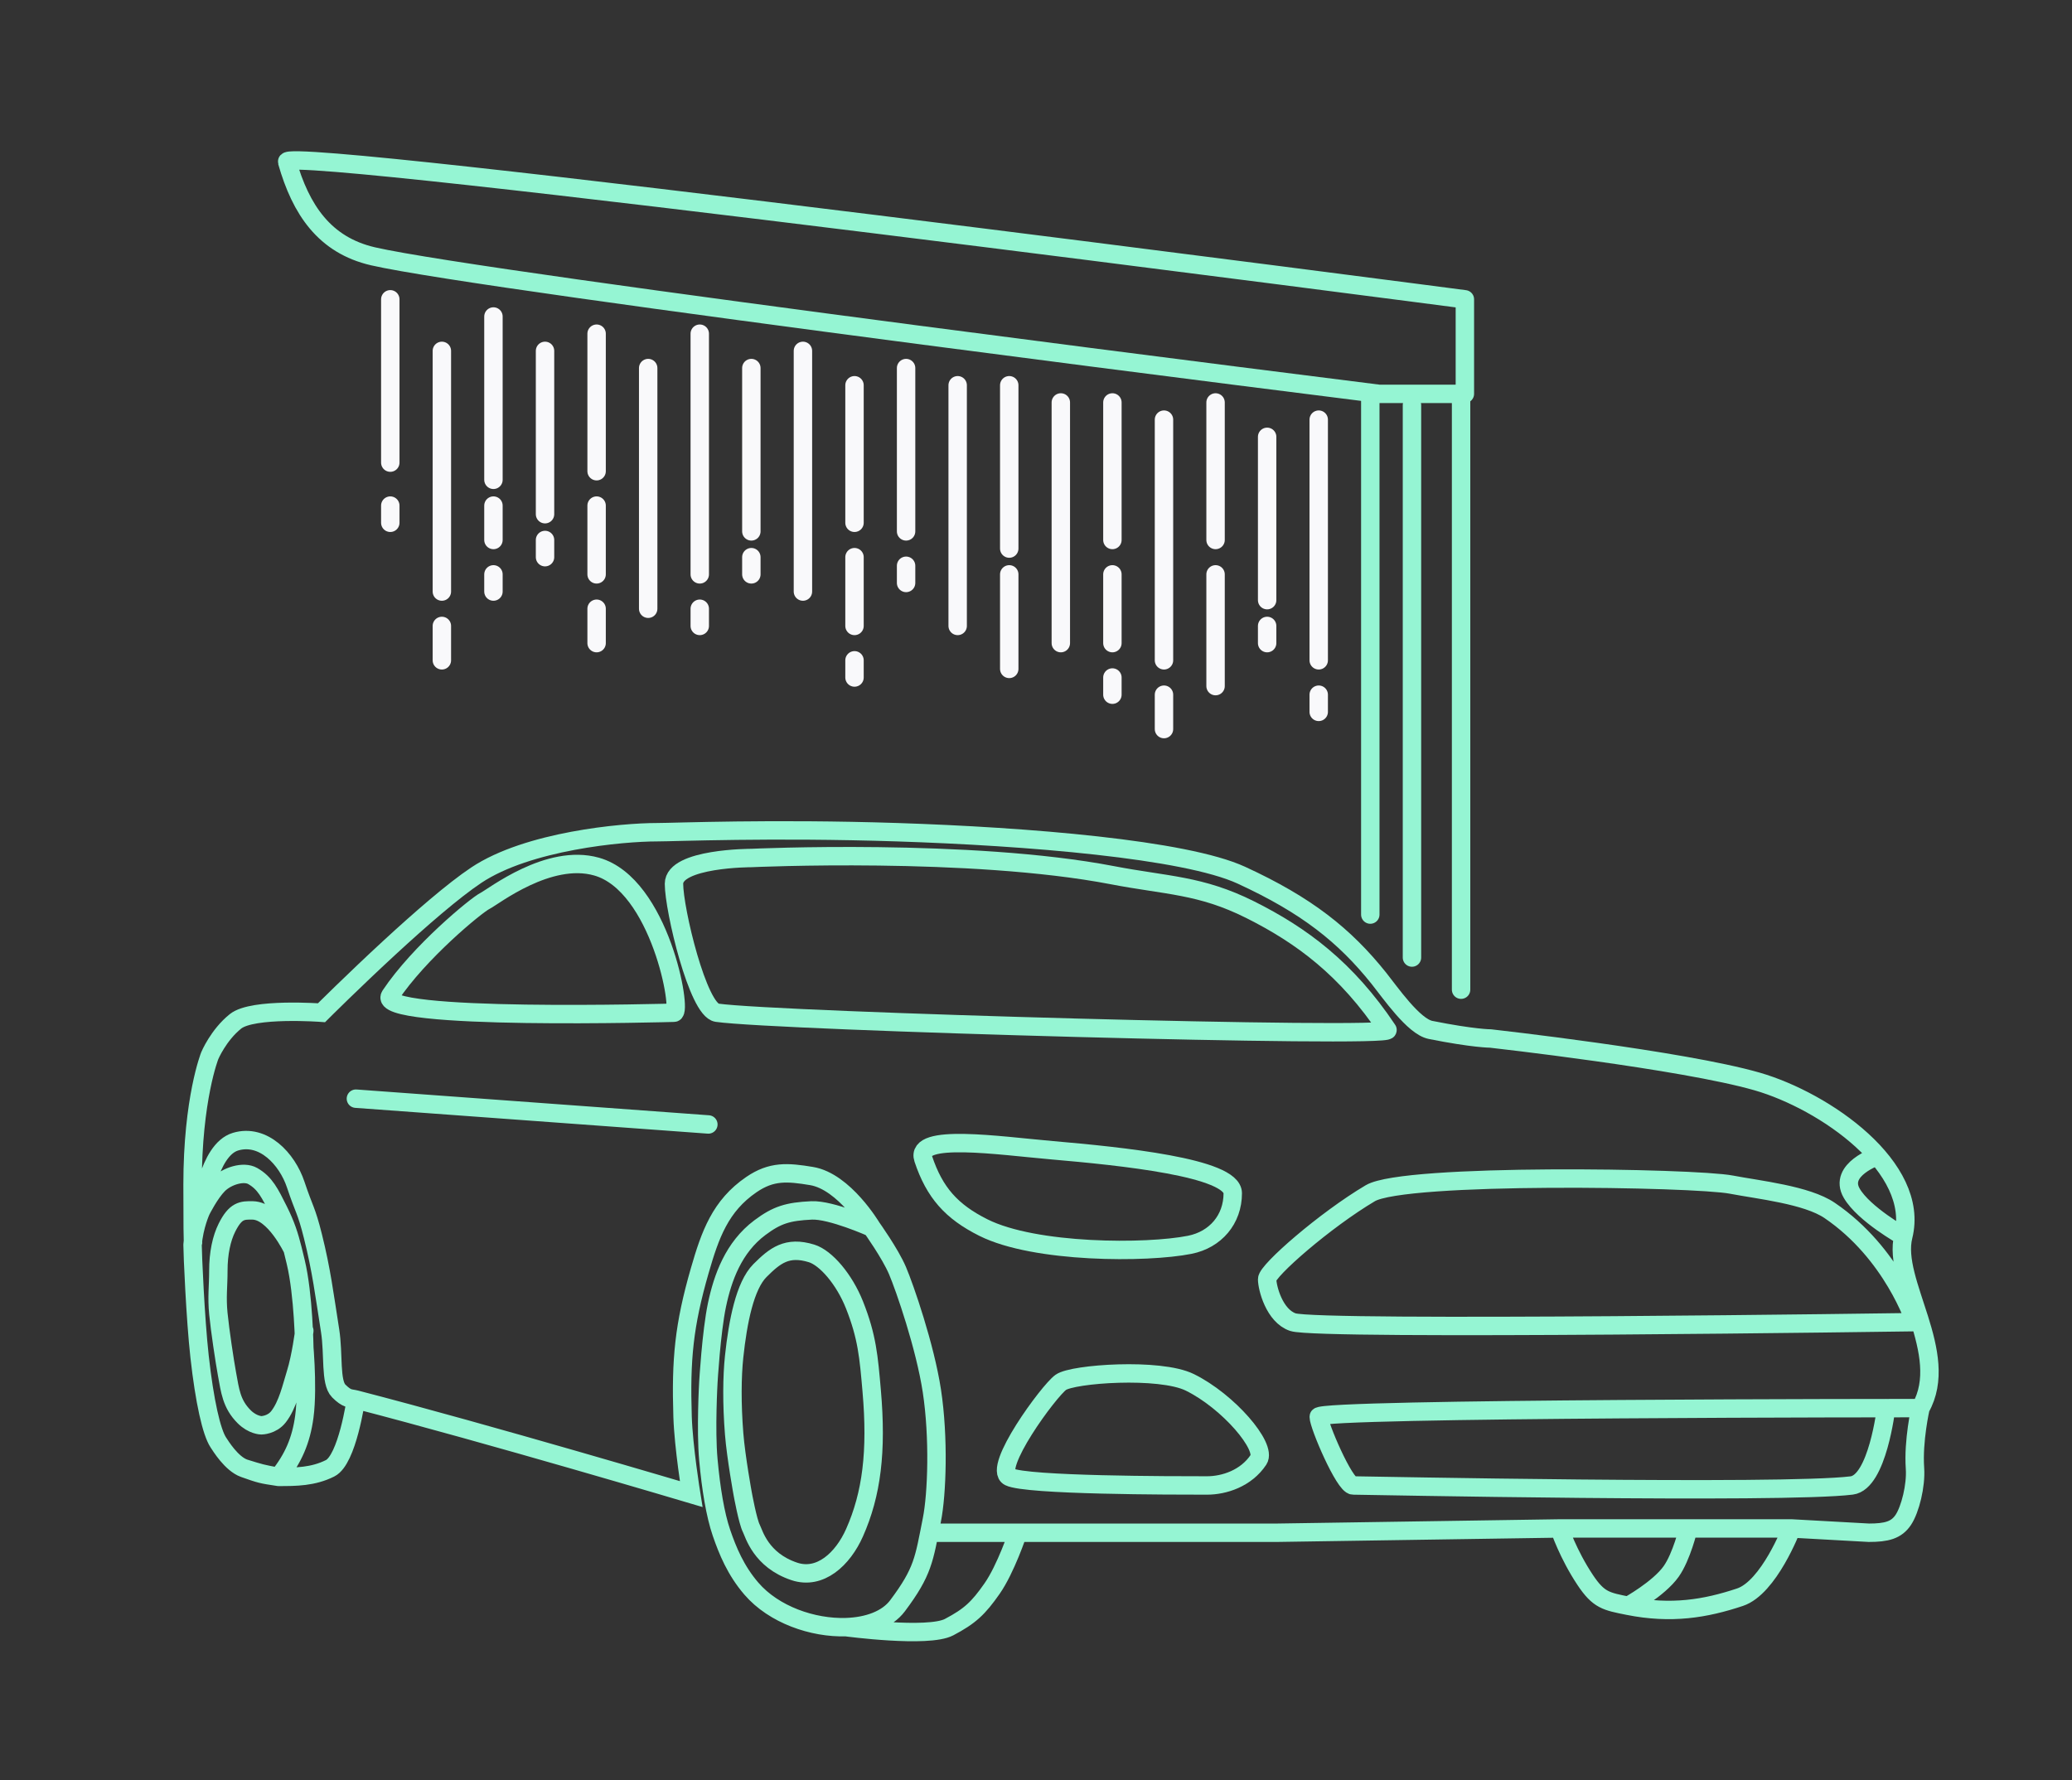 <?xml version="1.0" encoding="UTF-8"?> <svg xmlns="http://www.w3.org/2000/svg" width="206" height="177" viewBox="0 0 206 177" fill="none"><rect x="0" y="0" width="206" height="177" fill="#333333" stroke="none"/> <path d="M189.228 122.922C190.937 116.085 181.443 109.484 174.698 107.538C167.292 105.401 148.203 103.265 148.203 103.265C148.203 103.265 146.494 103.265 142.22 102.41C140.544 102.075 138.212 98.682 137.092 97.282C133.673 93.008 129.906 90.011 123.417 87.025C117.803 84.443 102.102 83.172 89.229 82.752C76.723 82.344 66.983 82.752 65.298 82.752C61.879 82.752 52.478 83.607 47.35 87.025C45.065 88.549 41.763 91.429 38.803 94.154C35.119 97.547 31.965 100.701 31.965 100.701C31.965 100.701 25.128 100.187 23.418 101.555C21.709 102.923 20.854 104.974 20.854 104.974C20.854 104.974 19.145 109.247 19.145 117.794C19.145 126.341 19.253 122.43 19.145 123.777M189.228 122.922C188.096 127.449 194.001 134.6 190.937 140.016M189.228 122.922C189.228 122.922 185.307 120.731 184.1 118.649C182.729 116.285 186.664 114.961 186.664 114.961M190.937 140.016C190.937 140.016 190.197 143.253 190.389 145.999C190.509 147.724 189.908 150.105 189.228 151.127C188.548 152.149 187.571 152.409 185.809 152.409L178.117 151.982M190.937 140.016C190.937 140.016 131.109 140.016 131.109 140.871C131.109 141.726 133.673 147.708 134.528 147.708C135.383 147.708 177.262 148.563 184.1 147.708C186.664 147.388 187.519 140.019 187.519 140.019M178.117 151.982C178.117 151.982 175.879 157.856 172.989 158.819C169.549 159.966 166.151 160.529 161.878 159.674M178.117 151.982L167.861 151.982M161.878 159.674C159.682 159.235 158.945 159.121 157.604 157.11C155.895 154.546 155.04 151.982 155.04 151.982M161.878 159.674C161.878 159.674 164.917 158 166.151 156.255C167.189 154.788 167.861 151.982 167.861 151.982M155.04 151.982L126.978 152.409C126.978 152.409 111.862 152.409 101.195 152.409M155.04 151.982L167.861 151.982M92.396 152.409C94.186 152.409 97.411 152.409 101.195 152.409M20 120.358C20 120.358 20.667 114.341 23.419 113.521C26.17 112.701 28.547 115.23 29.401 117.794C30.256 120.358 30.443 120.252 31.111 122.922C31.965 126.341 32.238 128.638 32.82 132.324C33.188 134.655 32.82 137.452 33.675 138.307C34.529 139.161 34.793 139.009 35.384 139.161M20 120.358C20 120.358 19.3 121.845 19.145 123.777M20 120.358C20 120.358 20.854 118.649 21.709 117.794C22.564 116.94 24.211 116.416 25.128 116.94C26.357 117.642 26.837 118.649 27.692 120.358C28.423 121.821 28.751 122.863 29.091 124.213M86.665 122.068C86.665 122.068 83.942 117.479 80.683 116.94C78.285 116.543 76.705 116.422 74.7 117.794C71.62 119.902 70.605 122.755 69.572 126.341C68.001 131.794 67.68 135.16 67.862 140.871C67.959 143.892 68.717 148.563 68.717 148.563C68.717 148.563 48.605 142.581 35.384 139.161M86.665 122.068C86.665 122.068 88.501 124.632 89.229 126.341C89.958 128.051 91.978 133.904 92.648 138.307C93.353 142.938 93.159 148.563 92.648 151.127C91.86 155.082 91.793 156.255 89.23 159.674C88.207 161.037 86.282 161.73 84.101 161.796M86.665 122.068C86.665 122.068 82.627 120.266 80.683 120.358C78.325 120.471 77.246 120.805 75.555 122.068C72.92 124.034 71.847 127.066 71.281 129.76C70.715 132.453 70.426 137.452 70.426 137.452C70.426 137.452 70.155 142.153 70.426 145.144C70.686 148.015 71.115 150.624 71.727 152.409C72.339 154.195 73.141 156.153 74.7 157.965C76.94 160.568 80.812 161.895 84.101 161.796M19.145 123.777C19.145 124.632 19.421 131.099 19.841 134.888C20.336 139.353 21.031 142.417 21.709 143.435C21.922 143.754 23.009 145.55 24.273 145.999M35.384 139.161C35.384 139.161 34.529 145.144 32.82 145.999C31.111 146.854 29.401 146.854 27.692 146.854M27.692 146.854C29.169 145.013 29.941 143.21 30.256 140.871C30.468 139.296 30.43 137.198 30.363 135.743C30.316 134.733 30.256 134.033 30.256 134.033C30.256 134.033 30.186 128.748 29.401 125.486C29.29 125.024 29.19 124.606 29.091 124.213M27.692 146.854C25.982 146.597 25.903 146.577 24.273 145.999M27.692 146.854C25.974 146.528 25.942 146.52 24.273 145.999M101.195 152.409C101.195 152.409 100 156.006 98.631 157.965C97.279 159.899 96.446 160.697 94.358 161.796C92.269 162.895 84.101 161.796 84.101 161.796M29.091 124.213C29.091 124.213 27.287 120.399 25.128 120.358C24.073 120.338 23.419 120.358 22.564 122.068C22.023 123.149 21.709 124.632 21.709 126.341C21.709 127.937 21.546 128.954 21.709 130.615C21.875 132.308 22.344 135.407 22.564 136.597C22.873 138.271 22.999 139.597 24.273 140.871C25.128 141.726 25.983 141.726 25.983 141.726C25.983 141.726 27.027 141.726 27.692 140.871C28.608 139.693 28.99 137.911 29.401 136.597C29.939 134.882 30.256 132.324 30.256 132.324M35.384 109.247L70.426 111.811M75.554 126.341C77.048 124.848 78.253 123.885 80.683 124.632C82.106 125.069 83.94 127.196 84.956 129.76C86.21 132.924 86.371 134.916 86.665 138.307C87.189 144.329 86.665 148.563 84.956 152.409C83.79 155.033 81.537 157.11 78.973 156.255C75.627 155.14 74.957 152.479 74.7 151.982C74.338 151.282 73.845 148.563 73.845 148.563C73.845 148.563 73.178 144.933 72.99 142.58C72.752 139.586 72.778 136.879 72.99 134.888C73.359 131.423 74.061 127.835 75.554 126.341ZM190.389 131.469C190.389 131.469 188.191 124.632 181.902 120.358C179.625 118.811 174.837 118.314 172.134 117.794C168.429 117.082 139.656 116.626 136.237 118.649C131.75 121.304 125.981 126.341 125.981 127.196C125.981 128.051 126.699 130.854 128.545 131.469C131.109 132.324 190.389 131.469 190.389 131.469ZM48.204 89.59C49.059 89.162 54.541 84.819 59.315 86.171C65.641 87.962 67.862 100.701 67.007 100.701C67.007 100.701 37.093 101.555 38.803 98.991C41.683 94.671 47.35 90.017 48.204 89.59Z" stroke="#95F5D3" stroke-width="1.831" stroke-linecap="round"></path> <path d="M71.281 100.701C69.389 100.43 67.008 90.444 67.008 87.88C67.008 85.316 74.7 85.316 74.7 85.316C74.7 85.316 96.488 84.311 110.597 87.026C116.002 88.066 119.348 87.982 124.272 90.444C129.4 93.008 133.881 96.322 137.947 102.41C138.518 103.265 77.264 101.555 71.281 100.701Z" stroke="#95F5D3" stroke-width="1.831"></path> <path d="M105.468 137.452C104.268 138.307 98.631 145.999 100.34 146.854C102.049 147.708 116.577 147.708 119.997 147.708H119.998C121.707 147.708 123.889 147.011 125.126 145.144C125.981 143.854 122.125 139.337 118.289 137.452C115.303 135.986 106.668 136.597 105.468 137.452Z" stroke="#95F5D3" stroke-width="1.831"></path> <path d="M118.288 123.777C120.845 123.266 122.562 121.256 122.562 118.649C122.562 116.085 111.396 114.965 104.613 114.376C99.293 113.913 90.939 112.666 91.793 115.23C92.915 118.596 94.603 120.481 97.776 122.068C102.904 124.632 114.015 124.632 118.288 123.777Z" stroke="#95F5D3" stroke-width="1.831"></path> <path d="M136.236 39.529V90.941" stroke="#95F5D3" stroke-width="1.831" stroke-linecap="round"></path> <path d="M140.379 40.283L140.379 95.214" stroke="#95F5D3" stroke-width="1.831" stroke-linecap="round"></path> <path d="M145.262 39.062L145.262 98.409" stroke="#95F5D3" stroke-width="1.831" stroke-linecap="round"></path> <path d="M139.656 39.163H145.639V29.762C145.639 29.762 28.058 14.377 28.546 16.087C29.91 20.858 32.258 24.373 37.093 25.488C48.204 28.052 137.092 39.163 137.092 39.163H139.656Z" stroke="#95F5D3" stroke-width="1.831" stroke-linejoin="round"></path> <path d="M125.98 43.437V59.676" stroke="#F9F9FB" stroke-width="1.831" stroke-linecap="round"></path> <path d="M38.803 29.762V46.001" stroke="#F9F9FB" stroke-width="1.831" stroke-linecap="round"></path> <path d="M74.7 36.599V52.838" stroke="#F9F9FB" stroke-width="1.831" stroke-linecap="round"></path> <path d="M100.34 38.308V54.547" stroke="#F9F9FB" stroke-width="1.831" stroke-linecap="round"></path> <path d="M54.187 34.89V51.129" stroke="#F9F9FB" stroke-width="1.831" stroke-linecap="round"></path> <path d="M90.084 36.599V52.838" stroke="#F9F9FB" stroke-width="1.831" stroke-linecap="round"></path> <path d="M49.059 31.471V47.71" stroke="#F9F9FB" stroke-width="1.831" stroke-linecap="round"></path> <path d="M120.852 40.018V53.693" stroke="#F9F9FB" stroke-width="1.831" stroke-linecap="round"></path> <path d="M131.108 41.727V65.658" stroke="#F9F9FB" stroke-width="1.831" stroke-linecap="round"></path> <path d="M43.931 34.89V58.821" stroke="#F9F9FB" stroke-width="1.831" stroke-linecap="round"></path> <path d="M115.724 41.727V65.658" stroke="#F9F9FB" stroke-width="1.831" stroke-linecap="round"></path> <path d="M69.571 33.181V57.112" stroke="#F9F9FB" stroke-width="1.831" stroke-linecap="round"></path> <path d="M95.212 38.308V62.24" stroke="#F9F9FB" stroke-width="1.831" stroke-linecap="round"></path> <path d="M105.468 40.018V63.949" stroke="#F9F9FB" stroke-width="1.831" stroke-linecap="round"></path> <path d="M79.828 34.89V58.821" stroke="#F9F9FB" stroke-width="1.831" stroke-linecap="round"></path> <path d="M64.443 36.599V60.531" stroke="#F9F9FB" stroke-width="1.831" stroke-linecap="round"></path> <path d="M110.596 40.018V53.693" stroke="#F9F9FB" stroke-width="1.831" stroke-linecap="round"></path> <path d="M59.315 33.181V46.855" stroke="#F9F9FB" stroke-width="1.831" stroke-linecap="round"></path> <path d="M59.315 50.274V57.111" stroke="#F9F9FB" stroke-width="1.831" stroke-linecap="round"></path> <path d="M110.596 57.112V63.949M120.852 57.112V68.223" stroke="#F9F9FB" stroke-width="1.831" stroke-linecap="round"></path> <path d="M84.956 55.402V62.24" stroke="#F9F9FB" stroke-width="1.831" stroke-linecap="round"></path> <path d="M100.34 57.112V66.513" stroke="#F9F9FB" stroke-width="1.831" stroke-linecap="round"></path> <path d="M84.956 65.659V67.368" stroke="#F9F9FB" stroke-width="1.831" stroke-linecap="round"></path> <path d="M74.7 55.402V57.112" stroke="#F9F9FB" stroke-width="1.831" stroke-linecap="round"></path> <path d="M69.571 60.53V62.24" stroke="#F9F9FB" stroke-width="1.831" stroke-linecap="round"></path> <path d="M38.803 50.274V51.983" stroke="#F9F9FB" stroke-width="1.831" stroke-linecap="round"></path> <path d="M49.059 57.112V58.821" stroke="#F9F9FB" stroke-width="1.831" stroke-linecap="round"></path> <path d="M90.084 56.257V57.966" stroke="#F9F9FB" stroke-width="1.831" stroke-linecap="round"></path> <path d="M110.596 67.368V69.077" stroke="#F9F9FB" stroke-width="1.831" stroke-linecap="round"></path> <path d="M54.187 53.693V55.402" stroke="#F9F9FB" stroke-width="1.831" stroke-linecap="round"></path> <path d="M125.98 62.24V63.949" stroke="#F9F9FB" stroke-width="1.831" stroke-linecap="round"></path> <path d="M131.108 69.077V70.786" stroke="#F9F9FB" stroke-width="1.831" stroke-linecap="round"></path> <path d="M115.724 69.077V72.496" stroke="#F9F9FB" stroke-width="1.831" stroke-linecap="round"></path> <path d="M59.315 60.53V63.949" stroke="#F9F9FB" stroke-width="1.831" stroke-linecap="round"></path> <path d="M43.931 62.24V65.659" stroke="#F9F9FB" stroke-width="1.831" stroke-linecap="round"></path> <path d="M49.059 50.274V53.693" stroke="#F9F9FB" stroke-width="1.831" stroke-linecap="round"></path> <path d="M84.956 38.308V51.983" stroke="#F9F9FB" stroke-width="1.831" stroke-linecap="round"></path> </svg> 